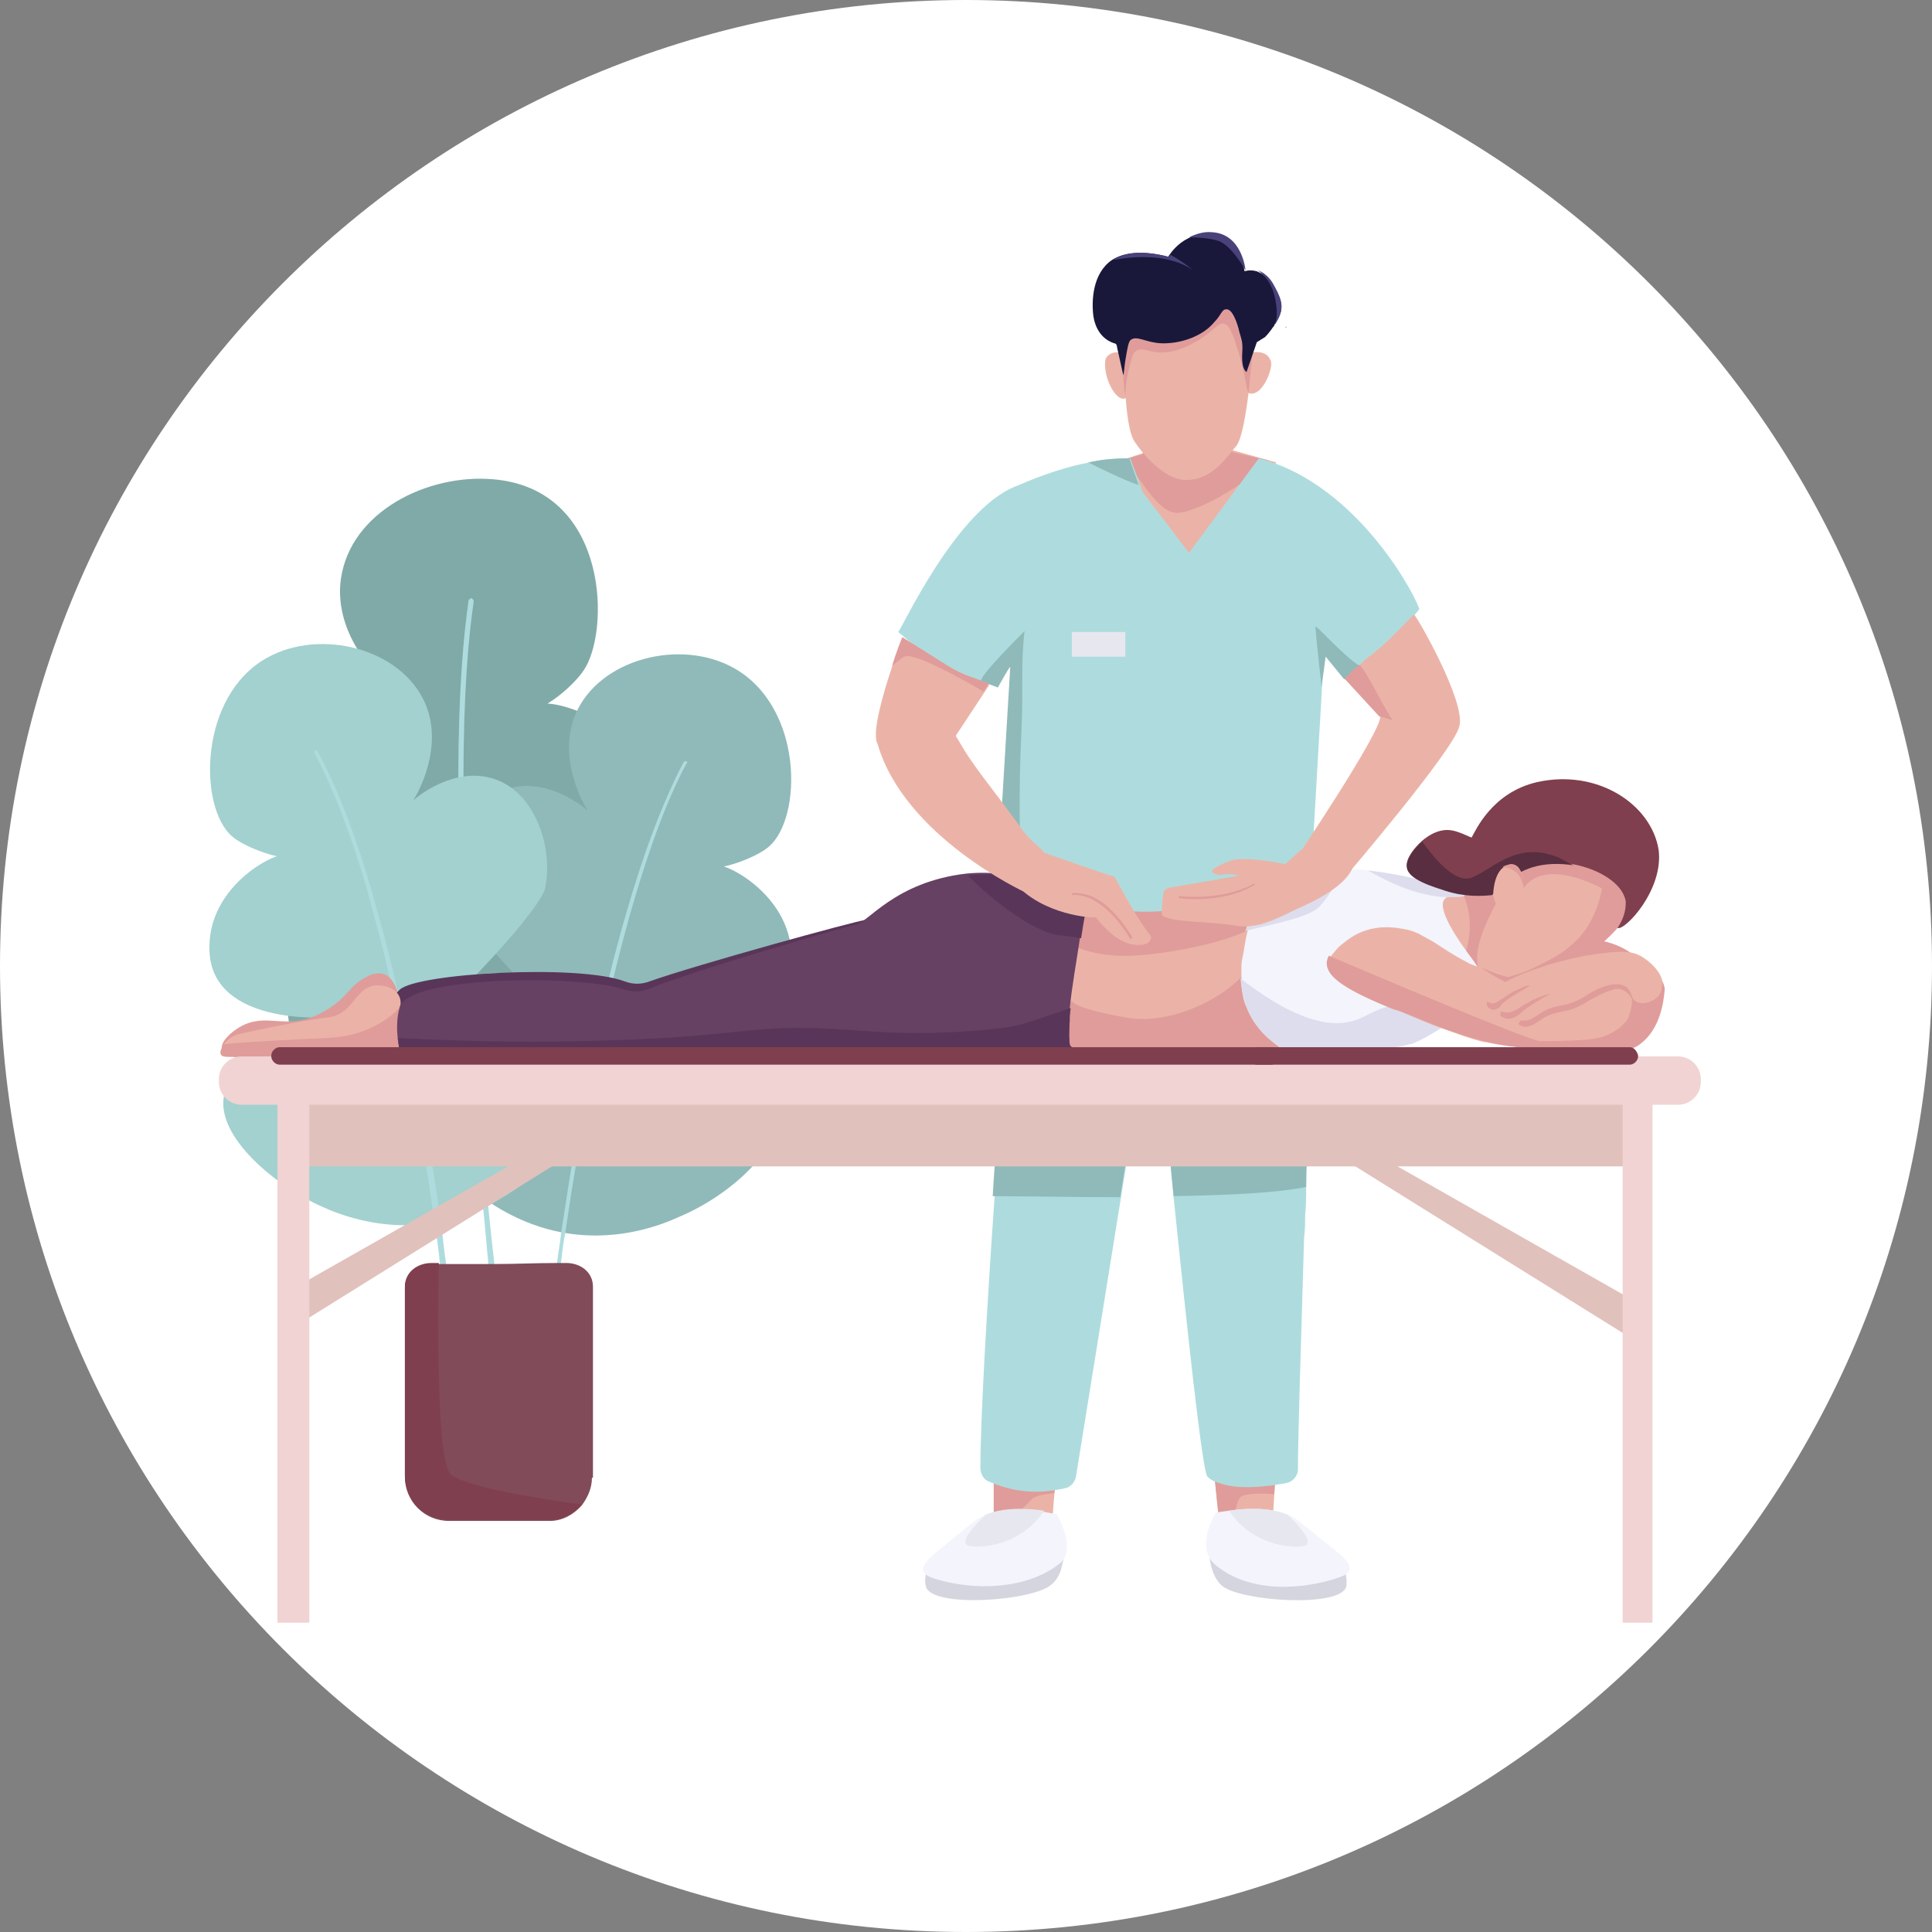 <?xml version="1.0" encoding="utf-8"?>
<!-- Generator: Adobe Illustrator 27.3.1, SVG Export Plug-In . SVG Version: 6.00 Build 0)  -->
<svg version="1.1" id="Layer_1" xmlns="http://www.w3.org/2000/svg" xmlns:xlink="http://www.w3.org/1999/xlink" x="0px" y="0px"
	 viewBox="0 0 188 188" style="enable-background:new 0 0 188 188;" xml:space="preserve">
<rect x="0" y="0" width="188" height="188" fill="#808080" stroke="none"/>
<style type="text/css">
	.st0{fill:#FFFFFF;}
	.st1{fill:#80AAA8;}
	.st2{fill:#AEDCDE;}
	.st3{fill:#8FBAB9;}
	.st4{fill:#A2D1CF;}
	.st5{fill:#814B59;}
	.st6{fill:#803F4E;}
	.st7{fill:#EBB3A7;}
	.st8{fill:#E09C9A;}
	.st9{fill:#D5D5E0;}
	.st10{fill:#F3F4FC;}
	.st11{fill:#E7E7F0;}
	.st12{fill:#49427A;}
	.st13{fill:#19183B;}
	.st14{fill:#DDDDED;}
	.st15{fill:#582E40;}
	.st16{fill:#593659;}
	.st17{fill:#664163;}
	.st18{fill:#E1C1BC;}
	.st19{fill:#F0D3D2;}
</style>
<g>
	<path class="st0" d="M94,0C42.1,0,0,42.1,0,94s42.1,94,94,94s94-42.1,94-94S145.9,0,94,0"/>
</g>
<path class="st1" d="M66.8,93c-2.5-4.7-12.6-5.4-12.6-5.4s11.1-2.7,9.1-10.6s-11.1-9.2-10.9-8.3l0,0c0.4,0.4,3.6-2,4.6-3.8
	c2.4-4.2,2-17.8-9.6-18.3C41,46.3,33.6,50.2,33.1,57c-0.3,5.4,4.1,9.2,4.8,9.8c-0.4-0.2-5.3-2.5-8.8,0.2c-3.8,2.9-3.5,9.8-1.2,13.6
	c0,0,1.1,1.8,9.8,7.1c0,0-3.8,0.1-6.7,3.3c-0.2,0.2-3,3.3-3,7.2c0.1,7.2,10.1,15.1,19.6,15.3c7.4,0.2,12.3-4.4,13.5-5.5
	C64.8,104.4,69,97.2,66.8,93L66.8,93z"/>
<path class="st2" d="M49.1,130.1c-0.1-0.3-0.5-2.9-1-7.2c-0.2-1.7-0.4-3.6-0.6-5.6c0-0.1,0-0.3,0-0.4c-0.1-1.1-0.2-2.2-0.3-3.3
	c-0.3-3.6-0.7-7.6-1-11.8c-0.1-1.9-0.3-3.8-0.4-5.5c-0.1-2.4-0.3-4.8-0.4-7c-0.1-3-0.2-5.8-0.3-8.4c0-1.9-0.1-3.7,0-5.3
	c0-8.3,0.5-13.7,1-17.1c0-0.1-0.1-0.2-0.2-0.3c-0.1,0-0.2,0.1-0.3,0.2c-0.5,3.5-1,8.9-1,17.3c0,2,0,4.1,0.1,6.4c0,2,0.1,4.2,0.2,6.5
	c0.1,2.5,0.2,5.1,0.4,7.8c0.1,1.8,0.2,3.7,0.4,5.7c0.3,4.3,0.6,8.1,0.9,11.4c0.1,1.1,0.2,2,0.3,3c0,0.3,0.1,0.7,0.1,1
	c0.2,1.7,0.3,3.2,0.4,4.2c0,0.2,0.1,0.7,0.1,1.2c0.3,2.4,0.8,7.1,1.1,7.4c0,0.1,0.1,0.1,0.2,0.1h0.1
	C49.1,130.3,49.2,130.2,49.1,130.1L49.1,130.1z"/>
<path class="st3" d="M75.6,107.6c-0.9-4.4-9.7-7.6-9.7-7.6s10.6,0.7,11.1-6.2c0.5-6.9-7.3-10.3-7.4-9.5l0,0c0.2,0.4,3.8-0.7,5.2-1.9
	c3.3-2.8,3.4-13.6-3.4-17.4c-5.2-2.9-13.1-0.9-15.4,4.5c-1.8,4.3,0.8,8.8,1.2,9.4c-0.3-0.3-4-3.4-7.9-2.1c-4.2,1.4-5.8,7.1-4.9,10.8
	c0,0,0.4,1.7,6.7,8.3c0,0-3.4-0.9-6.9,0.9c-0.2,0.1-3.6,1.9-4.7,5.1c-1.9,5.9,4.8,14.9,13.1,17.5c6.6,2.1,12.2-0.4,13.5-1
	C70.7,116.5,76.5,111.7,75.6,107.6L75.6,107.6z"/>
<path class="st2" d="M66.8,74.1c-0.1-0.1-0.2,0-0.3,0.1c-2.1,4-4,9.2-5.6,14.8c-1.2,4.1-2.2,8.3-3,12.3c-0.5,2.6-1,5.1-1.5,7.4
	c0,0.1,0,0.1,0,0.2c-0.2,1-0.3,1.9-0.5,2.9c-0.5,2.9-0.9,5.7-1.3,8.2c-0.1,1-0.3,2-0.4,2.9c-0.7,4.8-1,8.2-0.9,8.5
	c0,0.1,0.1,0.1,0.2,0.1c0,0,0,0,0.1,0s0.2-0.1,0.1-0.3c0-0.3,0.3-3.5,0.9-8.4c0.1-0.9,0.2-1.8,0.4-2.8c0.4-2.6,0.8-5.5,1.4-8.5
	c0.2-1.3,0.5-2.6,0.7-4c0.3-1.7,0.7-3.4,1-5.2c0.9-4.5,2-9,3.2-13.3c1.6-5.6,3.4-10.8,5.5-14.7C66.9,74.3,66.9,74.1,66.8,74.1z"/>
<path class="st4" d="M21.8,106.6c0.9-4.4,9.7-7.6,9.7-7.6s-10.6,0.7-11.1-6.2c-0.5-6.9,7.3-10.3,7.4-9.5l0,0
	c-0.2,0.4-3.8-0.7-5.2-1.9C19.3,78.6,19.3,67.7,26,64c5.2-2.9,13.1-0.9,15.4,4.5c1.8,4.3-0.8,8.8-1.2,9.4c0.3-0.3,4-3.4,7.9-2.1
	c4.2,1.4,5.8,7.1,4.9,10.8c0,0-0.4,1.7-6.7,8.3c0,0,3.4-0.9,6.9,0.9c0.2,0.1,3.6,1.9,4.7,5.1c1.9,5.9-4.8,14.9-13.1,17.5
	c-6.6,2.1-12.2-0.4-13.5-1C26.8,115.4,21,110.6,21.8,106.6L21.8,106.6z"/>
<path class="st2" d="M43.4,122.9c-0.2-1.2-0.3-2.6-0.5-4c-0.3-2-0.6-4.2-1-6.4c-0.1-0.6-0.2-1.1-0.3-1.7c-0.2-1.1-0.4-2.1-0.6-3.2
	c-0.4-1.9-0.7-4-1.2-6.1c-0.9-4.4-2-9.1-3.3-13.6c-0.1-0.4-0.2-0.7-0.3-1.1c-1.5-5.2-3.3-10-5.3-13.7c0-0.1-0.1-0.1-0.2-0.1
	c-0.1,0.1-0.1,0.2-0.1,0.3c1.9,3.5,3.6,8.1,5.1,13.2c0.1,0.5,0.3,1,0.4,1.5c1.3,4.6,2.4,9.5,3.4,14.3c0.5,2.6,1,5.1,1.4,7.5
	c0.2,0.9,0.3,1.7,0.4,2.6c0.4,2.4,0.7,4.6,1,6.6c0.2,1.4,0.4,2.7,0.5,3.9c0.5,4.2,0.8,7,0.8,7.3c0,0.1,0,0.2,0.1,0.3c0,0,0,0,0.1,0
	s0.2-0.1,0.2-0.1C44.2,130,43.9,127.1,43.4,122.9L43.4,122.9z"/>
<path class="st5" d="M57.6,143.8c0,1-0.4,1.9-1,2.7c-0.8,0.9-1.9,1.5-3.1,1.5h-9.8c-2.4,0-4.3-1.9-4.3-4.3v-18.4
	c0-1.4,1.2-2.3,2.6-2.3c0.2,0,0.5,0,0.7,0c0.1,0,0.3,0,0.4,0c0.1,0,0.3,0,0.4,0c1.7,0,3,0,4.3,0c0.2,0,0.3,0,0.5,0
	c1.9,0,3.7-0.1,6.1-0.1h0.4c0.1,0,0.2,0,0.3,0c1.4,0,2.6,0.9,2.6,2.3v18.6H57.6z"/>
<path class="st6" d="M56.6,146.4c-0.8,0.9-1.9,1.5-3.1,1.5h-9.8c-2.4,0-4.3-1.9-4.3-4.3v-18.4c0-1.4,1.2-2.3,2.6-2.3
	c0.2,0,0.5,0,0.7,0c-0.1,5.6-0.2,19,1.1,20.5C44.9,144.6,52.1,145.8,56.6,146.4L56.6,146.4z"/>
<path class="st7" d="M102.9,141.5l-0.6,7.7h-5.6c0,0,0-0.5,0-1.3c0-1.4,0-3.6,0-5.2c0-1.2,0-2.1,0-2.1
	C96.8,140.5,102.9,141.5,102.9,141.5L102.9,141.5z"/>
<path class="st8" d="M102.8,142.9l-0.2,2.4c-0.9,0.1-1.9,0.2-2.3,0.7c-1,0.9-1.6,1.9-1.6,1.9h-2c0-1.4,0-3.6,0-5.2l1.1-0.2
	L102.8,142.9L102.8,142.9z"/>
<path class="st7" d="M124.3,139.9l-0.1,1.9l-0.2,3.6l-0.2,3.3h-5.1c0,0-0.5-4.6-0.7-6.9c-0.1-0.8-0.2-1.3-0.2-1.3L124.3,139.9z"/>
<path class="st8" d="M124.2,141.8l-0.2,3.6c-1.1-0.1-2.9-0.1-3.3,0.3c-0.6,0.6-0.6,2.9-0.6,2.9h-0.2h-1.2c0,0-0.5-4.6-0.7-6.9
	l2.7-0.2L124.2,141.8L124.2,141.8z"/>
<path class="st2" d="M127.2,110.2c0,1.8-0.1,3.5-0.1,5.3c0,0.9,0,1.8-0.1,2.7c0,0.7,0,1.5-0.1,2.2c-0.3,10.2-0.6,19.5-0.6,22.6
	c0,0.6-0.5,1.2-1.1,1.3c-0.3,0.1-0.7,0.1-1.1,0.2c-1.5,0.2-3.6,0.4-5.2-0.1c-0.2-0.1-0.4-0.1-0.6-0.2c-0.3-0.1-0.6-0.3-0.8-0.5
	c-0.5-0.4-2-14.6-3.3-27.2v-0.1c-0.2-2.1-0.4-4.2-0.6-6.2c-0.7-7.6-1.3-13.4-1.3-13.4l-2.2,13.4l-1,6.2l-4.4,27.3
	c-0.1,0.5-0.5,1-1,1.1c-0.3,0.1-0.6,0.1-1,0.2c-1.9,0.3-3.8,0.2-5.9-0.6c-0.2-0.1-0.3-0.1-0.5-0.2c-0.6-0.2-0.9-0.8-0.9-1.4
	c0-4.4,0.6-15.2,1.4-26.6c0.1-2,0.3-4.1,0.4-6.1c0.1-2.2,0.3-4.3,0.4-6.4c0-0.4,0.1-0.7,0.1-1.1c0-0.6,0.1-1.2,0.1-1.8
	c0-0.3,0-0.7,0.1-1c0-0.2,0-0.5,0-0.7c0-0.1,0-0.2,0-0.3c0.1-1.5,0.2-2.9,0.3-4.4c0-0.5,0.1-0.9,0.1-1.4c0-0.1,0-0.2,0-0.3
	c0,0,0,0,0-0.1c0-0.2,0-0.5,0.1-0.7c0-0.3,0-0.6,0.1-0.9c0-0.1,0-0.2,0-0.3c0-0.2,0-0.4,0-0.5c0-0.2,0-0.4,0-0.5c0-0.2,0-0.3,0-0.5
	s0-0.4,0-0.7c0-0.1,0-0.2,0-0.3c0-0.1,0-0.2,0-0.3c0-0.1,0-0.3,0-0.4c0-0.2,0-0.3,0-0.5c0-0.1,0-0.2,0-0.2c0-0.2,0-0.3,0-0.5
	s0-0.4,0-0.6c0-0.1,0-0.2,0-0.4c0-0.1,0-0.1,0-0.2c0.2-2.5,0.3-3.9,0.3-3.9s0,0,0.1,0c2,0.3,26.3,3.4,27.9,5l0,0l0,0
	c0,0,0,0.1,0,0.2l0,0l0,0c0,0.1,0,0.3,0,0.4c0,0,0,0,0,0.1V87c0,0.1,0,0.3,0,0.4s0,0.1,0,0.2l0,0v0.1l0,0c0,0.1,0,0.1,0,0.2V88
	c0,0.1,0,0.1,0,0.2l0,0c0,0.1,0,0.1,0,0.2s0,0.3,0,0.4s0,0.2,0,0.3c0,0,0,0,0,0.1s0,0.1,0,0.2C127.5,94,127.4,101.8,127.2,110.2
	L127.2,110.2z"/>
<path class="st3" d="M127.4,89.8c-4.7,2.8-8.7,4.4-11.5,5.4c-4.2,1.4-6.6,1.7-10.5,3.6c-3.6,1.7-6.3,3.7-7.9,5.2
	c0.3-3.5,0.5-7.1,0.8-10.6c0.2-3.2,0.4-5.9,0.6-7.9c5.9,0.6,21,1,28.3,1.1c0,0,0,0.1,0.1,0.1C127.3,86.8,127.4,88,127.4,89.8
	L127.4,89.8z"/>
<path class="st9" d="M103.5,151.7c-0.1,0.4-0.2,0.8-0.3,1.2c-0.2,0.5-0.5,1-0.9,1.3c-1.8,1.6-11.6,2.3-12.2,0.2
	c-0.1-0.4-0.1-0.8,0-1.2c0-0.2,0.1-0.3,0.2-0.5c0.2-0.3,0.4-0.5,0.6-0.8c0.8-0.9,1.9-1.4,3-1.7c1.4-0.4,2.9-0.4,4.2-0.3
	c1.2,0.1,2.2,0.3,2.9,0.4c0.1,0,0.2,0,0.3,0.1l-0.1-0.3l-0.7-1.5c1,0.1,1.7-0.1,2-0.3s0.4-0.3,0.4-0.3
	C103.5,148.7,103.7,150.3,103.5,151.7L103.5,151.7z"/>
<path class="st10" d="M103.5,151.7c-0.1,0.2-0.3,0.4-0.6,0.6c-0.1,0.1-0.3,0.2-0.4,0.3c-3.6,2.3-8.5,2-11.6,1
	c-0.3-0.1-0.6-0.2-0.8-0.4c-1-0.8,0.9-2,2.4-3.3c0.6-0.5,2-1.6,2.5-2c0.3-0.2,0.5-0.3,0.8-0.4l0,0c1.9-0.8,4.3-0.6,5.7-0.4
	c0.6,0.1,1,0.2,1.2,0.2c0.1,0,0.1,0,0.1,0S104.5,150.1,103.5,151.7L103.5,151.7z"/>
<path class="st11" d="M101.6,147c-2.3,3.5-6.4,3.7-7.4,3.4c-1.1-0.4,1.6-2.9,1.7-3l0,0C97.8,146.6,100.2,146.8,101.6,147L101.6,147z
	"/>
<path class="st9" d="M130.8,152.7c0.2,0.5,0.3,1.1,0.2,1.7c-0.6,2.1-10.4,1.4-12.1-0.1c-1.6-1.4-1.5-5.1-0.6-6.2
	c0,0,0.4,0.8,2.4,0.7l-0.8,1.7c1.6-0.4,7.4-1.6,10.4,1.6C130.4,152.2,130.7,152.4,130.8,152.7L130.8,152.7z"/>
<path class="st10" d="M118.3,152.3c3.5,2.9,8.8,2.3,12,1.2c2.4-0.8,0.1-2.2-1.7-3.7c-0.6-0.5-2-1.6-2.5-2c-0.3-0.2-0.5-0.3-0.8-0.4
	l0,0c-1.9-0.8-4.3-0.6-5.7-0.4c-0.8,0.1-1.3,0.2-1.3,0.2S116.2,150.6,118.3,152.3L118.3,152.3z"/>
<path class="st11" d="M119.6,147c2.3,3.5,6.4,3.7,7.4,3.4c1.1-0.4-1.6-2.9-1.7-3l0,0C123.4,146.6,121,146.8,119.6,147L119.6,147z"/>
<path class="st7" d="M124.2,45c0,0-8.1,10.1-8.9,10.3s-8.4-9.8-8.4-9.8l4.3-1.4l0.6-3l0.4-2.9l8.3,0.4l-0.6,3.2v2L124.2,45L124.2,45
	z"/>
<path class="st8" d="M123.4,44.8c-1.3,1.7-6.4,4.9-8.7,5.1c-1.8,0.2-3.5-2.9-5.2-5.2l1.7-0.5l0.6-3c2.7,0.2,5.9,0.3,8.1,0.8v2
	L123.4,44.8L123.4,44.8z"/>
<path class="st12" d="M125.1,31.9l0.1-0.1C125.1,31.8,125.1,31.8,125.1,31.9z"/>
<path class="st7" d="M123.7,35.5c-0.1,1.2-1.2,3.3-2.3,2.7c-0.1-0.1-0.2-0.2-0.2-0.5c0-1.1,0.6-3.4,0.6-3.4s1.4-0.3,1.8,0.7
	C123.7,35.1,123.7,35.3,123.7,35.5z"/>
<path class="st7" d="M109.7,38.6C109.6,38.7,109.6,38.7,109.7,38.6c-0.2,0.2-0.3,0.2-0.4,0.2c-0.7,0-1.5-1.4-1.7-2.6
	c-0.1-0.5-0.1-1,0-1.3l0,0c0.5-1,2-0.5,2-0.5S110.2,38.2,109.7,38.6L109.7,38.6z"/>
<path class="st7" d="M121.9,34.2L121.9,34.2l-0.4,4c-0.3,2.4-0.7,4.6-1.2,5.2c-0.9,1-2.3,3.3-4.8,3.3c-2.5,0.1-5-3.5-5.2-3.9
	c-0.4-0.7-0.7-2.6-0.8-4.8v-0.1c0-0.4-0.1-0.9-0.1-1.3l0,0c-0.2-3.2-0.2-6.5-0.4-6.9c-0.3-0.8,11.6-6.3,13,1.3
	C122.1,31,122,32.4,121.9,34.2L121.9,34.2z"/>
<path class="st8" d="M121.9,34.2L121.9,34.2l-0.4,4c-0.2,0-0.3-1.9-1.2-4.6c-0.5-1.6-0.8-2-1.2-2.1c-0.6-0.1-0.9,0.6-2.3,1.5
	c-0.7,0.4-2.1,1.3-3.8,1.3c-1.3,0-1.9-0.6-2.5-0.1c-0.3,0.2-0.3,0.5-0.6,1.5c-0.3,1.2-0.4,2.2-0.4,3c0-0.2,0-0.4-0.1-0.7v-0.1
	c0-0.4-0.1-0.8-0.1-1.3l0,0c-0.1-2.3-0.1-3.5,0.5-4.2c0.5-0.7,1-0.4,3.3-1.2c1-0.3,2.3-0.9,4-1.7c1.7-0.9,2.7-0.8,3.5-0.4
	C121.8,29.7,121.9,31.6,121.9,34.2L121.9,34.2z"/>
<path class="st13" d="M124.1,31.5l-0.1,0.1l0,0c0,0,0,0,0,0.1l0,0l-0.1,0.1l0,0c-0.2,0.3-0.5,0.7-0.8,1l-0.8,0.5l-1,2.9
	c-0.6-0.4-0.4-1.9-0.4-2.3c0-0.7-0.1-0.9-0.3-1.6c-0.2-0.9-0.7-2.3-1.3-2.2c-0.4,0-0.5,0.6-1.1,1.2c-1.2,1.5-3.5,2.2-5.3,2.1
	c-1.5-0.1-2.3-0.8-2.9-0.3c-0.2,0.2-0.3,0.8-0.5,2c-0.1,0.6-0.1,1.1-0.2,1.4l-0.6-2.7c0-0.2-0.1-0.4-0.3-0.4c-0.6-0.2-1.7-0.8-2-2.6
	c-0.2-1.5-0.1-4.2,1.8-5.5c1.1-0.7,2.8-1,5.5-0.3c0,0,0-0.1,0.1-0.2c0.2-0.3,0.8-1.1,1.8-1.6c0.6-0.3,1.4-0.6,2.3-0.5
	c2.9,0.1,3.2,3.7,3.2,3.7s0.5-0.2,1.2,0c0.2,0.1,0.5,0.2,0.7,0.4c0.4,0.3,0.7,0.7,1,1.3C124.8,29.3,125,30.1,124.1,31.5L124.1,31.5z
	"/>
<path class="st12" d="M121.2,26.3c0,0-1.1-2-2.3-2.7c-0.7-0.4-2.1-0.5-3.2-0.5c0.6-0.3,1.4-0.6,2.3-0.5
	C120.9,22.8,121.2,26.3,121.2,26.3L121.2,26.3z"/>
<path class="st12" d="M124.1,31.5l-0.1,0.1c0.5-0.8,0.1-2.5,0-2.9c-0.3-1.1-0.8-1.8-1.6-2.4c0.2,0.1,0.5,0.2,0.7,0.4
	c0.4,0.3,0.7,0.7,1,1.3C124.8,29.3,125,30.1,124.1,31.5z"/>
<path class="st12" d="M116.1,26.3c-2.3-1.6-5.6-1.4-7.8-1c1.1-0.7,2.8-1,5.5-0.3c0,0,0-0.1,0.1-0.2
	C115.2,25.5,116.1,26.3,116.1,26.3L116.1,26.3z"/>
<path class="st2" d="M138.1,59.3c-2.3,2.8-3.1,3.9-4.4,4.8c-1.1,0.7-2,0.9-2.7,1.2l-2.1-2.9l-1.4,24.3c-7.4,3.7-22.3,2.5-27.6,1
	c-0.1,0-0.3-0.1-0.4-0.1c-1.1-0.3-2.5-0.8-2.5-0.9l0,0l1.5-20.6l0.6-3.7c0,0-1.9,3.2-2.8,4.1c-0.9-0.1-4.6-1.6-7.6-3.9
	c-0.5-0.4-0.9-0.8-1.3-1.1c0.4-0.4,5.7-12,11.5-14.2c1.2-0.5,3.9-1.7,7.1-2.3c1.3-0.3,2.6-0.4,4-0.4l1.2,3.3l4.5,5.9l6.8-9.2
	C132.5,47.2,138.2,58.9,138.1,59.3L138.1,59.3z"/>
<path class="st3" d="M132.3,64.8c0,0-0.8,1.1-1.5,1.3l-1.8-2.2l-0.4,2.9c-0.3-2.5-0.6-5.6-0.6-5.8C128,60.7,130.7,63.8,132.3,64.8z"
	/>
<path class="st7" d="M137.6,59.8c-1.3,1.2-2.6,2.8-4.4,4.1c-0.5,0.4-1.9,1.8-2.3,2.1c0,0,3.1,2.8,3.4,3.7c0.3,1.2-8.3,14.1-9,15
	c1.5,1.4,3.3,1,5.3,1c0,0,10.8-12.6,11.4-15C142.7,68.4,137.9,60,137.6,59.8z"/>
<path class="st3" d="M99.7,61.4c-0.4,3.5-0.1,5.7-0.3,9.7c-0.3,5.9-0.2,11.4,0.1,16.5c-1.1-0.3-2.5-0.8-2.5-0.9l0,0L98.3,65v-0.1
	c-0.1,0-1.2,2-1.2,2l-1.6-0.6C95.3,66.2,95.8,65.3,99.7,61.4L99.7,61.4z"/>
<path class="st3" d="M110.8,47.2c-1.5-0.5-3.7-1.6-4.9-2.2c1.3-0.3,2.6-0.4,4-0.4L110.8,47.2z"/>
<path class="st8" d="M134.2,69.7l-3.4-3.7c0.5-0.3,0.5-0.5,1-0.9l0.5-0.4c0.9,0.9,2.9,5.3,3.3,5.4L134.2,69.7L134.2,69.7z"/>
<path class="st11" d="M109.5,61.5h-5.2v2.4h5.2V61.5z"/>
<path class="st3" d="M97,110.3c3.4,0,8.1,0,13,0l-1,6.2c-4.6,0-9.1-0.1-12.4-0.1C96.7,114.4,96.9,112.3,97,110.3L97,110.3z"/>
<path class="st3" d="M127.2,110.2c0,1.8-0.1,3.5-0.1,5.3c-2.9,0.6-7.7,0.8-12.9,0.9c-0.2-2.1-0.4-4.2-0.6-6.2
	C118.5,110.2,123.4,110.2,127.2,110.2z"/>
<path class="st7" d="M130.7,102.3c-0.2,0.2-1.3,0.3-2.9,0.4c-5.5,0.3-17.7,0.2-27.5,0.1c-7.4-0.1-13.5-0.3-14.1-0.4
	c-1.8-0.3,7.7-16.5,9.2-16.9c1.4-0.4,4.3,0.9,10.4,2.4c0.6,0.2,1.2,0.3,1.9,0.5c3.8,0.9,8.1,0.2,11.4-0.7c3-0.8,5.1-1.8,5.1-1.8
	C126.7,84.8,132,101.1,130.7,102.3L130.7,102.3z"/>
<path class="st8" d="M127.8,102.7c-5.5,0.3-17.7,0.2-27.5,0.1L100,100l4.3-2.6c0,0,0.1,0.7,5.2,1.6c5.1,1,12.5-3,13.4-7.5
	s1.1,7.3,1.1,7.3L127.8,102.7L127.8,102.7z"/>
<path class="st8" d="M119,87.6c10.6,2.1-5.1,5.7-10.3,5.4c-6.2-0.4-6.4-3.4-6.7-3.7c0.6,0.2,4.9-1.1,5.6-1
	C111.4,89.2,115.7,88.5,119,87.6L119,87.6z"/>
<path class="st8" d="M154,91.5c0.5-0.1,1.3-0.1,2.1,0.1c0.5,0.1,3.8,0.9,4.6,3.9c0.6,2-0.1,4.5-1.9,5.6c-2.4,1.4-5.6-0.4-5.6-0.5
	l0,0c0.1-0.1-2.1-5.2-1.5-7.3C152,92.8,152.5,92,154,91.5z"/>
<path class="st7" d="M145.3,90.9c-1,1.4-1.7,2.7-1.5,3.3c0.2,0.5-0.1,0.8-0.7,1c-1.3,0.4-4,0.1-4.4-1c-0.6-1.6-0.8-9-0.8-9
	c0.2,0,1.9,0.3,3.9,0.6c1.6,0.2,3.4,0.4,4.8,0.5c0.8,0.1,1.5,0.1,1.7,0C149.1,86.2,146.9,88.6,145.3,90.9L145.3,90.9z"/>
<path class="st8" d="M146.8,95.9c0,0-2.5,0.5-3.7-0.7c-0.5-0.5-0.8-1.4-0.4-2.8c0.9-3.2-0.3-5.6-1-6.6c1.6,0.2,3.4,0.4,4.8,0.5
	c0.3,1.1-1.1,2.4-1.2,4.6C145.1,93.9,146.9,95.9,146.8,95.9L146.8,95.9z"/>
<path class="st10" d="M144,95.8c-0.4,0.9-1.1,1.5-2,2.6c-0.4,0.4-0.7,0.8-0.8,0.9s-0.1,0.1-0.1,0.1s-0.3,0.2-0.8,0.6l0,0
	c-0.8,0.5-2.1,1.3-3,1.6h-0.1c-9,2.6-12.6,0.4-12.7,0.3l0,0c-1.4-1.2-2.6-2.3-3.2-3.9l0,0l0,0c-0.3-0.6-0.4-1.3-0.5-2.1
	c0-0.1,0-0.2,0-0.2c0-0.1,0-0.2,0-0.3v-0.1v-0.1c0-0.4,0-0.8,0-1.2c0-0.4,0.1-0.8,0.2-1.3c0.1-0.6,0.2-1.3,0.4-2.1
	c0.3-1.2,0.7-2.6,1.5-4.1c1.8-0.9,3.6-1.5,5.5-1.7c0.9-0.1,1.7-0.2,2.6-0.2c0.8,0,1.5,0,2.2,0.1c1.7,0.2,3.3,0.5,4.6,0.8
	c0.1,0,0.1,0,0.2,0c2.3,0.6,3.9,1.3,4.4,1.5c0.1,0,0.2,0.1,0.2,0.1l0,0l0,0c-0.1,0-0.5,0.1-1.2,0.1h-0.1l0,0
	c-2.1,0.1-0.1,3.3,1.5,5.5c0.3,0.4,0.6,0.8,0.8,1.1c0.1,0.2,0.3,0.4,0.4,0.5l0.1,0.1l0,0c0.1,0.1,0.1,0.1,0.2,0.3
	C144.3,95.1,144.2,95.5,144,95.8L144,95.8z"/>
<path class="st14" d="M143.9,101.2c-1.1-0.3-2.2-0.7-3.6-1.2c-0.8,0.5-2.1,1.3-3,1.6h-0.1c-2.8,0.8-10.8,1.1-12.7,0.3l0,0
	c-0.7-0.5-2.4-1.7-3.2-3.9c-0.4-1.1-0.5-2.1-0.6-2.8c5.9,4.6,9.4,4.8,11.4,4c1.3-0.5,2.5-1.5,4.6-1.4c1.9,0.1,3.5,1,4.6,1.6
	C142.4,99.9,143.3,100.6,143.9,101.2L143.9,101.2z"/>
<path class="st14" d="M142.5,87.2L142.5,87.2C142.4,87.2,142.4,87.2,142.5,87.2c-0.4,0.1-0.7,0.1-1.2,0.1h-0.1l0,0
	c-3.5,0.1-7.2-2.1-8.1-2.6c1.7,0.2,3.3,0.5,4.6,0.8c0.1,0,0.1,0,0.2,0.1c2.3,0.6,3.9,1.3,4.4,1.5C142.4,87.1,142.5,87.2,142.5,87.2
	L142.5,87.2z"/>
<path class="st14" d="M130.9,83.9c0,0.6-1.5,3.4-2.7,4.5c-1.2,1-5.3,1.7-7,2.2c0.3-1.2,0.7-2.6,1.5-4.1
	C124.5,85.5,129.1,84.1,130.9,83.9z"/>
<path class="st7" d="M159.6,87.2c-0.6,1.5-2.5,3.6-6.2,6.3c-2.9,2.1-5.4,2.6-7.1,2.3c-1.2-0.2-2.1-0.9-2.4-1.6
	c-1.2-3,4.5-10.8,4.5-10.8s3.6-3.9,10.3,0.6C159.7,84.7,160.2,85.7,159.6,87.2L159.6,87.2z"/>
<path class="st8" d="M159.6,87.2c-0.7,1.2-2.5,4.3-6.2,6.3c-3.4,1.9-6.6,1.9-8,1.9c0.9-0.2,2.3-0.5,3.8-1.2c1.6-0.8,3.7-1.7,5.2-3.9
	c0.5-0.8,1.4-2.4,1.6-4.8C157.2,86,158.4,86.6,159.6,87.2L159.6,87.2z"/>
<path class="st8" d="M148.3,86.4c0,0,1.5-3,7.5,0s0.7-2.3,0-2.2c-0.7,0-9-1-9-1l-2.5,2.1L148.3,86.4L148.3,86.4z"/>
<path class="st6" d="M157.4,90.3c0.8-1.2,0.8-2.1,0.8-2.6c-0.3-1.7-2.5-3.1-5.1-3.6c-1.3-0.2-2.7-0.2-4,0.2
	c-1.9,0.6-3.2,1.9-3.9,2.7c-1,0.1-2.6,0.2-4.5-0.4c-1.2-0.4-3.7-1.1-3.8-2.3c-0.1-0.7,0.6-1.7,1.5-2.5c0.6-0.5,1.3-0.9,2-1
	c1.1-0.2,2.2,0.5,2.8,0.7c0.4-0.7,2-4.4,6.4-5.4c5.9-1.3,11.1,2.2,11.8,6.6C161.9,86.6,158.1,90.6,157.4,90.3L157.4,90.3z"/>
<path class="st15" d="M153.1,84.2c-1.3-0.2-2.7-0.2-4,0.2c-1.9,0.6-3.2,1.9-3.9,2.7c-1,0.1-2.6,0.2-4.5-0.4
	c-1.2-0.4-3.7-1.1-3.8-2.3c-0.1-0.7,0.6-1.7,1.5-2.5c0.8,1.1,3.1,4.2,4.8,3.5c2.1-0.8,4.4-3.7,8.6-1.9
	C152.3,83.8,152.7,84,153.1,84.2z"/>
<path class="st7" d="M148.3,86.7c-0.1,1.3-1,2.1-1.8,2c-0.5-0.1-0.9-0.2-1.2-1.6c0,0,0-2,1-2.7c0.2-0.1,0.4-0.2,0.7-0.3
	C148.4,84,148.3,86.7,148.3,86.7z"/>
<path class="st8" d="M148.3,86.7c0-0.3-0.1-0.7-0.3-1.2c-0.1-0.2-0.4-0.7-0.9-0.9c-0.4-0.2-0.7-0.2-0.9-0.2c0.2-0.2,0.4-0.2,0.7-0.3
	C148.4,84,148.3,86.7,148.3,86.7L148.3,86.7z"/>
<path class="st7" d="M158.8,97c0,0.2,0,0.3,0,0.5c0,0.1,0,0.1,0,0.2c-0.1,0.5-0.2,1-0.4,1.5l0,0c-0.5,1.1-1.3,1.9-2.3,2.4
	c-0.5,0.2-1,0.4-1.6,0.4c-4.6,0-7.1,0-9.5-0.5l0,0c-0.4-0.1-0.7-0.1-1-0.2c-1.1-0.3-2.2-0.7-3.6-1.2c-1.2-0.4-2.5-1-4.2-1.7l0,0
	c-0.1,0-0.2-0.1-0.4-0.1c-4.7-1.9-6.5-3.1-6.5-4.5c0-0.2,0.1-0.5,0.2-0.7c0.1-0.2,0.2-0.3,0.3-0.4c0.3-0.4,0.6-0.7,0.9-0.9
	c2.1-1.8,4.3-1.7,5.9-1.4c0.6,0.1,1.2,0.3,1.7,0.6c0.4,0.2,0.7,0.4,1.1,0.6c1.1,0.7,2.1,1.4,3.3,2c0.3,0.2,0.6,0.3,0.9,0.4
	c0.1,0,0.2,0.1,0.3,0.1l0,0c0.1,0.1,0.3,0.1,0.5,0.2c0.6,0.2,1.2,0.5,1.9,0.7c0.2,0.1,0.5,0.1,0.7,0.2s0.4,0.1,0.6,0.1
	c0.2,0,0.4,0.1,0.6,0.1c0.1,0,0.2,0,0.3,0c0.5,0.1,1,0.1,1.4,0.1c0.7,0,1.4,0,1.9-0.1l0,0c0.1,0,0.8-0.1,1.7,0
	c0.8,0.1,3.7-0.5,4.6-0.7c0.2,0,0.3-0.1,0.3-0.1c0,0.1,0.1,0.2,0.1,0.2c0.1,0.2,0.1,0.4,0.2,0.6C158.8,96,158.8,96.5,158.8,97
	L158.8,97z"/>
<path class="st8" d="M162,96.2c-0.1,1.2-0.4,3.9-2.4,5.4c-0.8,0.6-1.8,0.9-6.3,0.7c-3.9-0.2-5.9-0.3-8.5-0.9
	c-3.5-0.8-6.7-2.3-8.8-3.1l0,0c-0.1,0-0.2-0.1-0.4-0.1c-4.7-1.9-6.5-3.1-6.5-4.5c0-0.2,0.1-0.5,0.2-0.7c4,1.7,19.1,8.1,20.5,8.3
	c0.1,0,0.8,0,1.8,0c2.7-0.1,4.2-0.1,5.4-0.9c0.6-0.3,1.6-1.1,2.3-2.9c0.2-0.9,0.6-1.4,0.9-1.7c0.3-0.4,0.8-0.9,1.2-0.7
	C161.7,95.2,161.9,95.7,162,96.2L162,96.2z"/>
<path class="st8" d="M158.6,95.5c-1.3,1-4.2,1.5-6,1.5c-3.5,0.1-6.4-1.4-8.4-2.8c0.6,0.2,1.2,0.5,1.9,0.7c2.3,0.7,4.3,0.7,5.6,0.6
	c0,0,0.7-0.1,1.7,0s4.9-0.8,4.9-0.8C158.5,94.9,158.6,95.2,158.6,95.5L158.6,95.5z"/>
<path class="st8" d="M159.8,96c-0.2-0.9-1.9-1.2-1.8-1.4c0.1-0.3,2.1,0.2,2.2-0.1c0-0.1-0.3-0.4-1.9-1.2c-0.5,0-1,0-1.5,0
	c-0.6,0.1-1.4,0.2-2.4,0.3c0,0-5.2,0.9-8.6,3c-1.2,0.7-1.2,1.1-1.1,1.2c0,0.2,0.3,0.4,0.4,0.4c0.6,0.3,1.4-0.8,2.9-1.4
	c0.6-0.2,0.6-0.2,1-0.3c-1.6,0.8-3.2,1.8-3,2.3c0.1,0.2,0.3,0.2,0.5,0.3c0.8,0.2,1.4-0.5,2.4-1c0.5-0.3,1.1-0.6,2.1-0.8
	c-1.7,0.9-3.4,2-3.2,2.4c0,0.1,0.3,0.1,0.4,0.2c0.8,0.1,1.3-0.4,2.1-0.9c1.5-0.8,2.2-0.3,4.1-1.5c0.3-0.2,0.8-0.4,1.3-0.7
	c1.1-0.5,1.6-0.7,2.1-0.5c0.7,0.2,1,0.9,1.2,1.3C159.4,97.2,159.9,96.6,159.8,96L159.8,96z"/>
<path class="st7" d="M159.3,97.5c-0.7-0.3-0.4-1-1.1-1.5c-1.3-0.8-3.6,0.7-3.9,0.9c-1.9,1.2-2.6,0.7-4.1,1.5c-0.8,0.5-1.3,1-2.1,0.9
	c-0.2,0-0.4,0-0.4-0.2c-0.2-0.4,1.5-1.5,3.2-2.4c-0.9,0.2-1.6,0.5-2.1,0.8c-1,0.5-1.6,1.2-2.4,1c-0.1,0-0.4-0.1-0.5-0.3
	c-0.1-0.5,1.5-1.4,3-2.3c-0.4,0-0.4,0-1,0.3c-1.4,0.5-2.3,1.7-2.9,1.4c0,0-0.3-0.1-0.4-0.4c0-0.1,0-0.5,1.1-1.2c3.4-2.1,8.6-3,8.6-3
	c3.6-0.6,4.5-0.4,5.3,0c1.1,0.6,2.5,2,2.1,3.1C161.7,97.2,160.1,97.9,159.3,97.5L159.3,97.5z"/>
<path class="st8" d="M38.7,96.7c0-0.1-0.3-1.5-1.3-1.9c-0.7-0.2-1.3,0-1.8,0.3c-1.2,0.6-1.5,1.3-2.6,2.3c0,0-0.9,0.8-2.2,1.4
	c-3.1,1.4-4.9-0.3-7.4,1.1c-0.9,0.5-2,1.5-1.8,2.2c0.2,0.6,1.4,0.8,1.9,0.9c3.6,0.5,11.9-1.1,15.4-1.9L38.7,96.7L38.7,96.7z"/>
<path class="st16" d="M104.1,88.7c0,0-1.1,13.1-0.2,14.1l0.9,1l-66.1-3.2c0,0-1.3-3,0.2-4.3c1.7-1.6,17.4-2.5,21.9-0.8
	c0.8,0.3,1.6,0.3,2.4,0c4.5-1.6,20.1-5.9,21.1-6C86,89.3,93,83.1,104.1,88.7L104.1,88.7z"/>
<path class="st7" d="M38.9,98L38.9,98v4.3c0,0-16.3,0.7-17.1,0.5c-0.5-0.1-0.4-0.6,0-1.2c0.3-0.4,0.9-0.9,1.6-1
	c1.7-0.4,5.5-1.2,8.5-1.6c2.9-0.3,2.6-3.8,5.7-3C39.3,96.5,39,97.9,38.9,98L38.9,98z"/>
<path class="st8" d="M38.9,98L38.9,98v4.3c0,0-16.3,0.7-17.1,0.5c-0.5-0.1-0.4-0.6,0-1.2c3.4-0.3,6.1-0.4,8-0.5
	c2.4-0.1,4.1-0.1,6.1-1C37.3,99.5,38.3,98.7,38.9,98z"/>
<path class="st17" d="M104.1,99.3c-0.1,1.1-0.1,2,0,2.4l0,0c0,0.1,0.1,0.2,0.1,0.2c0.5,0.5,0.7,0.7,0.8,0.8l0.1,0.1h-0.2l-66-0.5
	c0,0-0.1-0.5-0.2-1.3c-0.1-0.9-0.1-2,0.2-3c0.8-3,17.3-3.2,21.9-1.7c0.8,0.3,1.7,0.2,2.4-0.1c4.4-1.8,19-6,20-6.2
	c1.2-0.1,3.8-4.2,10.9-5c3.1-0.3,7,0.3,11.6,2.8c0,0-0.3,1.4-0.6,3.4c-0.3,2.1-0.8,4.8-1,6.9l0,0l0,0c0,0.3-0.1,0.6-0.1,0.8l0,0
	C104.1,99.1,104.1,99.2,104.1,99.3z"/>
<path class="st16" d="M105,102.7C105,102.7,105,102.8,105,102.7l-66.1-0.4c0,0-0.1-0.5-0.2-1.3c7.6,0.4,13.8,0.4,17.9,0.3
	c16.2-0.3,16-1.8,25.7-1.1c3.4,0.2,7.8,0.7,15.5-0.2c2.2-0.3,5.2-1.6,6.4-1.9c-0.1,0.2-0.3,3.7,0,3.7
	C104.5,102,104.9,102.6,105,102.7L105,102.7z"/>
<path class="st16" d="M105.8,87.9c0,0-0.3,1.4-0.6,3.4c-0.5-0.1-1.2-0.2-2.2-0.3c-2.9-0.4-7.4-4.3-8.8-5.8
	C97.3,84.8,101.1,85.4,105.8,87.9z"/>
<path class="st7" d="M99.7,86.8c0,0-11.7-5.4-14.3-14.4c-0.6-1,0.5-4.8,1.4-7.5c0.5-1.6,1-2.8,1-2.8l4.3,2.7
	c0.8,0.5,1.6,0.9,2.5,1.2l1.7,0.6l-3.3,5c0.3,0.5,0.6,1,0.9,1.5c1.2,1.9,3,4.1,4.3,5.9c0.7,0.9,1,1.4,1.4,1.9c1.1,1.4,1.7,1.5,2,2.1
	C102,84.3,101.1,86.1,99.7,86.8z"/>
<path class="st8" d="M96.2,66.5l-0.5,0.8c-1.7-1-6.8-3.9-7.7-3.4c-0.4,0.2-0.8,0.6-1.2,0.9c0.5-1.6,1-2.8,1-2.8l4.3,2.7
	c0.8,0.5,1.6,0.9,2.5,1.2L96.2,66.5z"/>
<path class="st7" d="M101.4,82.9c0,0,6.8,2.4,7,2.4c0.2,0.1,1.9,3.7,3.6,5.8c0,0,0.2,1.1-1.8,0.8c-1.9-0.3-3.6-2.7-3.6-2.7
	c0.5,0.2-4.4,0.1-7.4-2.8C98,85.4,101.4,82.9,101.4,82.9L101.4,82.9z"/>
<path class="st8" d="M110,91.4L110,91.4c-2.9-4.8-5.6-4.3-5.6-4.3s-0.1,0-0.1-0.1c0,0,0-0.1,0.1-0.1c0,0,0.7-0.1,1.8,0.3
	c1.8,0.8,3.1,2.6,4,4C110.1,91.3,110.1,91.3,110,91.4C110.1,91.4,110.1,91.4,110,91.4L110,91.4z"/>
<path class="st18" d="M158.7,126.4v3.8l-28.9-18h3.9L158.7,126.4z"/>
<path class="st18" d="M28.5,125.4v3.8l28.9-18h-3.9L28.5,125.4z"/>
<path class="st7" d="M125.2,84.1c0,0-3.9-0.8-5.3-0.4c-1.3,0.4-2,1-2,1s0.2,0.6,1.2,0.4s2.4,0.4,2.4,0.4l3.2,1L125.2,84.1z"/>
<path class="st7" d="M126.6,82.7l-2,1.8l-10.9,1.9c-0.3,0.1-0.5,0.3-0.5,0.6c-0.1,0.4-0.2,2-0.1,2.1c1.1,0.7,4.4,0.5,7.3,1
	c2.1,0.3,4-0.8,5.9-1.7c2.1-0.9,4.4-2.2,5.2-3.7C133.1,81.8,126.6,82.7,126.6,82.7L126.6,82.7z"/>
<path class="st8" d="M116.3,87.5c-0.9,0-1.5-0.1-1.5-0.1s-0.1,0-0.1-0.1c0,0,0-0.1,0.1-0.1c0,0,4.1,0.5,7.2-1.2h0.1v0.1
	C120.1,87.3,117.8,87.5,116.3,87.5L116.3,87.5z"/>
<path class="st18" d="M159.3,105.3h-130v8.2h130V105.3z"/>
<path class="st19" d="M163.3,102.8H23.5c-1.2,0-2.2,1-2.2,2.2v0.3c0,1.2,1,2.2,2.2,2.2h139.8c1.2,0,2.2-1,2.2-2.2V105
	C165.5,103.8,164.5,102.8,163.3,102.8z"/>
<path class="st19" d="M160.8,106.5h-2.9v51.4h2.9V106.5z"/>
<path class="st19" d="M30.1,106.5H27v51.4h3.1V106.5z"/>
<path class="st6" d="M123.7,101.9H27.2c-0.4,0-0.8,0.4-0.8,0.8v0.1c0,0.4,0.4,0.8,0.8,0.8h96.5c0.4,0,0.8-0.4,0.8-0.8v-0.1
	C124.5,102.3,124.1,101.9,123.7,101.9z"/>
<path class="st6" d="M158.6,101.9h-36.3c-0.4,0-0.8,0.4-0.8,0.8v0.1c0,0.4,0.4,0.8,0.8,0.8h36.3c0.4,0,0.8-0.4,0.8-0.8v-0.1
	C159.3,102.3,159,101.9,158.6,101.9z"/>
</svg>

